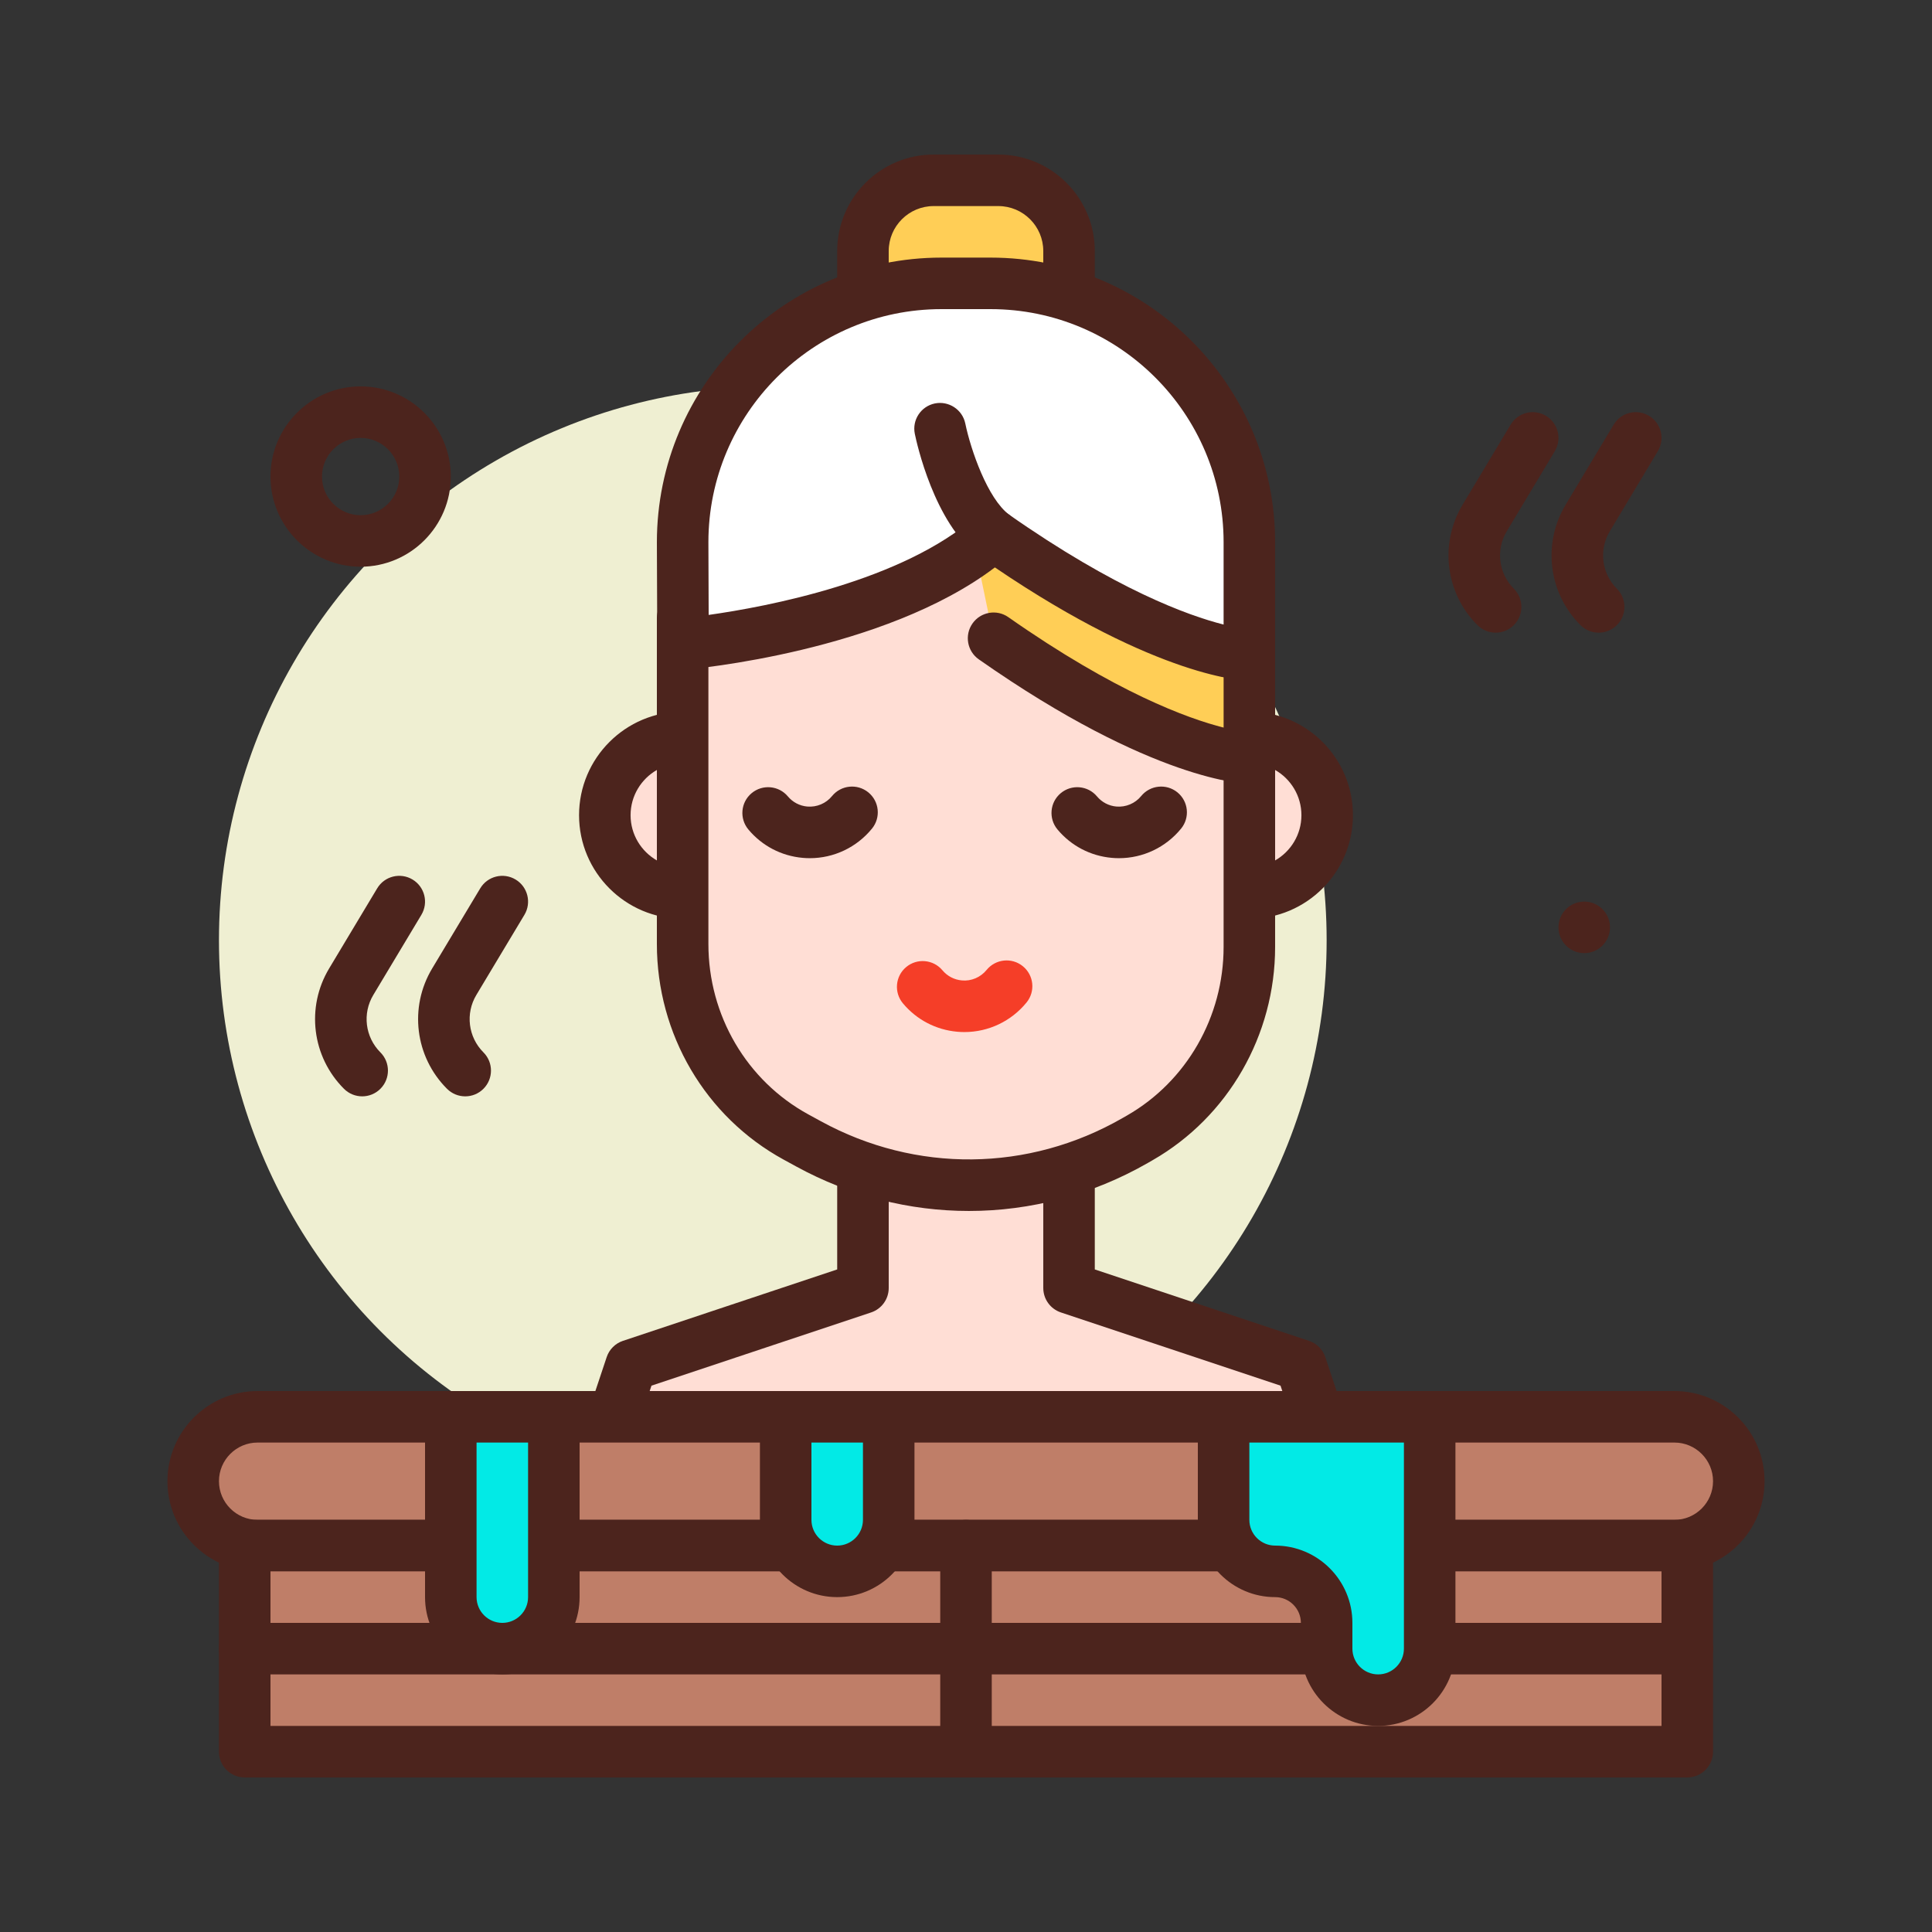 <svg id="jacuzzi" enable-background="new 0 0 300 300" height="512" viewBox="0 0 300 300" width="512" xmlns="http://www.w3.org/2000/svg"><rect x="0" y="0" width="300" height="300" fill="#333333" stroke="none"/><g><circle cx="120" cy="146" fill="#efefd2" r="86"/><g fill="#4c241d"><circle cx="246" cy="144" r="4"/><path d="m56 88c-7.719 0-14-6.281-14-14s6.281-14 14-14 14 6.281 14 14-6.281 14-14 14zm0-20c-3.309 0-6 2.691-6 6s2.691 6 6 6 6-2.691 6-6-2.691-6-6-6z"/><path d="m56.24 170.24c-1.023 0-2.047-.391-2.828-1.172-4.977-4.975-5.922-12.662-2.301-18.693l7.459-12.434c1.133-1.896 3.592-2.508 5.488-1.371 1.893 1.137 2.508 3.594 1.371 5.488l-7.459 12.434c-1.729 2.877-1.275 6.545 1.098 8.92 1.562 1.562 1.562 4.094 0 5.656-.781.782-1.804 1.172-2.828 1.172z"/><path d="m72.24 170.24c-1.023 0-2.047-.391-2.828-1.172-4.977-4.975-5.922-12.662-2.301-18.693l7.459-12.434c1.135-1.896 3.594-2.508 5.488-1.371 1.893 1.137 2.508 3.594 1.371 5.488l-7.459 12.434c-1.729 2.877-1.275 6.545 1.098 8.92 1.562 1.562 1.562 4.094 0 5.656-.781.782-1.804 1.172-2.828 1.172z"/><path d="m232.24 98.24c-1.023 0-2.047-.391-2.828-1.172-4.977-4.975-5.922-12.662-2.301-18.693l7.459-12.434c1.135-1.896 3.594-2.512 5.488-1.371 1.893 1.137 2.508 3.594 1.371 5.488l-7.459 12.434c-1.729 2.877-1.275 6.545 1.098 8.92 1.562 1.562 1.562 4.094 0 5.656-.781.782-1.804 1.172-2.828 1.172z"/></g><g><path d="m194 138.668v-24.168c6.674 0 12.084 5.41 12.084 12.084 0 6.674-5.41 12.084-12.084 12.084z" fill="#ffded5"/><path d="m194 142.668c-2.209 0-4-1.791-4-4v-24.168c0-2.209 1.791-4 4-4 8.869 0 16.084 7.215 16.084 16.084s-7.215 16.084-16.084 16.084zm4-23.107v14.047c2.438-1.395 4.084-4.02 4.084-7.023s-1.646-5.63-4.084-7.024z" fill="#4c241d"/></g><g><path d="m106 114.5v24.168c-6.674 0-12.084-5.41-12.084-12.084 0-6.674 5.41-12.084 12.084-12.084z" fill="#ffded5"/><path d="m106 142.668c-8.869 0-16.084-7.215-16.084-16.084s7.215-16.084 16.084-16.084c2.209 0 4 1.791 4 4v24.168c0 2.209-1.791 4-4 4zm-4-23.107c-2.438 1.395-4.084 4.02-4.084 7.023s1.646 5.629 4.084 7.023z" fill="#4c241d"/></g><g><path d="m94 224 4-12 36-12v-20h32v20l36 12 4 12" fill="#ffded5"/><path d="m206 228.002c-1.676 0-3.236-1.061-3.795-2.736l-3.367-10.104-34.104-11.367c-1.632-.545-2.734-2.072-2.734-3.795v-16h-24v16c0 1.723-1.102 3.25-2.734 3.795l-34.104 11.367-3.367 10.104c-.699 2.094-2.961 3.236-5.061 2.529-2.096-.699-3.229-2.965-2.529-5.061l4-12c.398-1.193 1.336-2.131 2.529-2.529l33.266-11.088v-17.117c0-2.209 1.791-4 4-4h32c2.209 0 4 1.791 4 4v17.117l33.266 11.088c1.193.398 2.131 1.336 2.529 2.529l4 12c.699 2.096-.434 4.361-2.529 5.061-.42.141-.848.207-1.266.207z" fill="#4c241d"/></g><g><path d="m177.005 176.675-.752.432c-15.696 9.003-34.819 9.199-50.689.519l-1.98-1.083c-10.828-5.921-17.584-17.432-17.584-29.957v-50.586l48-20 40 20.805v50.242c0 12.28-6.497 23.606-16.995 29.628z" fill="#ffded5"/><path d="m150.451 188.039c-9.189 0-18.385-2.297-26.809-6.904l-1.979-1.082c-12.128-6.635-19.663-19.459-19.663-33.467v-50.586c0-1.615.971-3.07 2.461-3.691l48-20c1.096-.461 2.336-.408 3.385.143l40 20.805c1.324.689 2.154 2.057 2.154 3.549v50.242c0 13.691-7.283 26.373-19.006 33.098l-.75.432c-8.67 4.971-18.228 7.461-27.793 7.461zm-40.451-89.373v47.92c0 11.084 5.939 21.217 15.502 26.447l1.979 1.082c14.73 8.057 32.219 7.877 46.781-.479l.75-.43h.002c9.244-5.305 14.986-15.328 14.986-26.16v-47.814l-36.188-18.82z" fill="#4c241d"/></g><path d="m149.752 160.258c-.367 0-.736-.016-1.105-.049-3.311-.295-6.309-1.859-8.439-4.406-1.418-1.695-1.195-4.217.498-5.635s4.215-1.197 5.635.498c.762.91 1.832 1.469 3.016 1.574 1.453.141 2.906-.477 3.842-1.627 1.398-1.715 3.914-1.975 5.627-.58 1.715 1.395 1.975 3.914.58 5.627-2.383 2.926-5.927 4.598-9.654 4.598z" fill="#f53e28"/><g><path d="m166 60h-32v-21.021c0-6.064 4.915-10.979 10.979-10.979h10.043c6.063 0 10.978 4.915 10.978 10.979z" fill="#ffce56"/><path d="m166 64h-32c-2.209 0-4-1.791-4-4v-21.021c0-8.26 6.719-14.979 14.979-14.979h10.043c8.259 0 14.978 6.719 14.978 14.979v21.021c0 2.209-1.791 4-4 4zm-28-8h24v-17.021c0-3.848-3.131-6.979-6.979-6.979h-10.043c-3.848 0-6.979 3.131-6.979 6.979v17.021z" fill="#4c241d"/></g><path d="m125.752 133.258c-.367 0-.736-.016-1.105-.049-3.311-.295-6.309-1.859-8.439-4.406-1.418-1.695-1.195-4.217.498-5.635 1.695-1.42 4.217-1.195 5.635.498.762.91 1.832 1.469 3.016 1.574 1.469.123 2.906-.479 3.842-1.627 1.398-1.711 3.914-1.971 5.627-.58 1.715 1.395 1.975 3.914.58 5.627-2.383 2.926-5.927 4.598-9.654 4.598z" fill="#4c241d"/><path d="m173.752 133.258c-.367 0-.736-.016-1.105-.049-3.311-.295-6.309-1.859-8.439-4.406-1.418-1.695-1.195-4.217.498-5.635 1.697-1.42 4.219-1.195 5.635.498.762.91 1.832 1.469 3.016 1.574 1.461.123 2.906-.479 3.842-1.627 1.396-1.711 3.914-1.971 5.627-.58 1.715 1.395 1.975 3.914.58 5.627-2.383 2.926-5.927 4.598-9.654 4.598z" fill="#4c241d"/><g><path d="m154.281 99.11c26.446 18.532 39.719 18.603 39.719 18.603v-17.521c0-22.197-17.995-40.192-40.192-40.192h-7.616" fill="#ffce56"/><path d="m194 121.713c-.008 0-.014 0-.021 0-.592-.004-14.836-.295-41.992-19.328-1.811-1.268-2.248-3.762-.98-5.57 1.266-1.811 3.766-2.25 5.57-.98 16.684 11.691 27.877 15.744 33.424 17.145v-12.787c-.001-19.957-16.237-36.193-36.192-36.193h-7.617c-2.209 0-4-1.791-4-4s1.791-4 4-4h7.617c24.367 0 44.191 19.824 44.191 44.191v17.521c0 1.064-.424 2.086-1.18 2.836-.75.747-1.763 1.165-2.82 1.165z" fill="#4c241d"/></g><g><path d="m106.059 99.995c1.023-.089 32.449-2.924 48.222-16.885 26.446 18.532 39.719 18.603 39.719 18.603v-17.521c0-22.197-17.995-40.192-40.192-40.192h-7.616c-22.197 0-40.192 17.995-40.192 40.192z" fill="#fff"/><path d="m194 105.713c-.008 0-.014 0-.021 0-.574-.004-13.963-.277-39.494-17.605-17.262 13.084-46.775 15.76-48.084 15.871-1.1.119-2.215-.279-3.041-1.033-.824-.754-1.297-1.818-1.301-2.936l-.059-15.803c0-24.383 19.824-44.207 44.191-44.207h7.617c24.368 0 44.192 19.824 44.192 44.191v17.521c0 1.064-.424 2.086-1.18 2.836-.75.747-1.763 1.165-2.82 1.165zm-39.719-26.604c.801 0 1.604.238 2.295.725 16.684 11.691 27.877 15.744 33.424 17.145v-12.788c0-19.955-16.236-36.191-36.191-36.191h-7.617c-19.956 0-36.192 16.236-36.192 36.191l.041 11.293c9.062-1.279 30.137-5.234 41.59-15.371.752-.666 1.699-1.004 2.65-1.004z" fill="#4c241d"/></g><g><path d="m145.97 66.564s2.501 12.173 8.311 16.547" fill="#fff"/><path d="m154.277 87.109c-.836 0-1.682-.262-2.402-.805-6.818-5.135-9.535-17.537-9.822-18.936-.445-2.162.947-4.273 3.109-4.721 2.154-.436 4.277.945 4.727 3.107.859 4.143 3.467 11.65 6.799 14.158 1.764 1.328 2.117 3.836.789 5.602-.786 1.045-1.985 1.595-3.2 1.595z" fill="#4c241d"/></g><path d="m248.24 98.24c-1.023 0-2.047-.391-2.828-1.172-4.977-4.975-5.922-12.662-2.301-18.693l7.459-12.434c1.137-1.896 3.59-2.512 5.488-1.371 1.893 1.137 2.508 3.594 1.371 5.488l-7.459 12.434c-1.729 2.877-1.275 6.545 1.098 8.92 1.562 1.562 1.562 4.094 0 5.656-.781.782-1.804 1.172-2.828 1.172z" fill="#4c241d"/><g><path d="m260 240h-220c-5.523 0-10-4.477-10-10 0-5.523 4.477-10 10-10h220c5.523 0 10 4.477 10 10 0 5.523-4.477 10-10 10z" fill="#bf7e68"/><path d="m260 244h-220c-7.719 0-14-6.281-14-14s6.281-14 14-14h220c7.719 0 14 6.281 14 14s-6.281 14-14 14zm-220-20c-3.309 0-6 2.691-6 6s2.691 6 6 6h220c3.309 0 6-2.691 6-6s-2.691-6-6-6z" fill="#4c241d"/></g><g><path d="m38 240h224v16h-224z" fill="#bf7e68"/><path d="m262 260h-224c-2.209 0-4-1.791-4-4v-16c0-2.209 1.791-4 4-4h224c2.209 0 4 1.791 4 4v16c0 2.209-1.791 4-4 4zm-220-8h216v-8h-216z" fill="#4c241d"/></g><g><path d="m38 256h224v16h-224z" fill="#bf7e68"/><path d="m262 276h-224c-2.209 0-4-1.791-4-4v-16c0-2.209 1.791-4 4-4h224c2.209 0 4 1.791 4 4v16c0 2.209-1.791 4-4 4zm-220-8h216v-8h-216z" fill="#4c241d"/></g><path d="m150 272c-2.209 0-4-1.791-4-4v-28c0-2.209 1.791-4 4-4s4 1.791 4 4v28c0 2.209-1.791 4-4 4z" fill="#4c241d"/><g><path d="m78 256c-4.418 0-8-3.582-8-8v-28h16v28c0 4.418-3.582 8-8 8z" fill="#02eae6"/><path d="m78 260c-6.617 0-12-5.383-12-12v-28c0-2.209 1.791-4 4-4h16c2.209 0 4 1.791 4 4v28c0 6.617-5.383 12-12 12zm-4-36v24c0 2.205 1.795 4 4 4s4-1.795 4-4v-24z" fill="#4c241d"/></g><g><path d="m210 220h-4-16v16c0 4.418 3.582 8 8 8 4.418 0 8 3.582 8 8v4c0 4.418 3.582 8 8 8 4.418 0 8-3.582 8-8v-36z" fill="#02eae6"/><path d="m214 268c-6.617 0-12-5.383-12-12v-4c0-2.205-1.795-4-4-4-6.617 0-12-5.383-12-12v-16c0-2.209 1.791-4 4-4h32c2.209 0 4 1.791 4 4v36c0 6.617-5.383 12-12 12zm-20-44v12c0 2.205 1.795 4 4 4 6.617 0 12 5.383 12 12v4c0 2.205 1.795 4 4 4s4-1.795 4-4v-32z" fill="#4c241d"/></g><g><path d="m130 244c-4.418 0-8-3.582-8-8v-16h16v16c0 4.418-3.582 8-8 8z" fill="#02eae6"/><path d="m130 248c-6.617 0-12-5.383-12-12v-16c0-2.209 1.791-4 4-4h16c2.209 0 4 1.791 4 4v16c0 6.617-5.383 12-12 12zm-4-24v12c0 2.205 1.795 4 4 4s4-1.795 4-4v-12z" fill="#4c241d"/></g></g></svg>